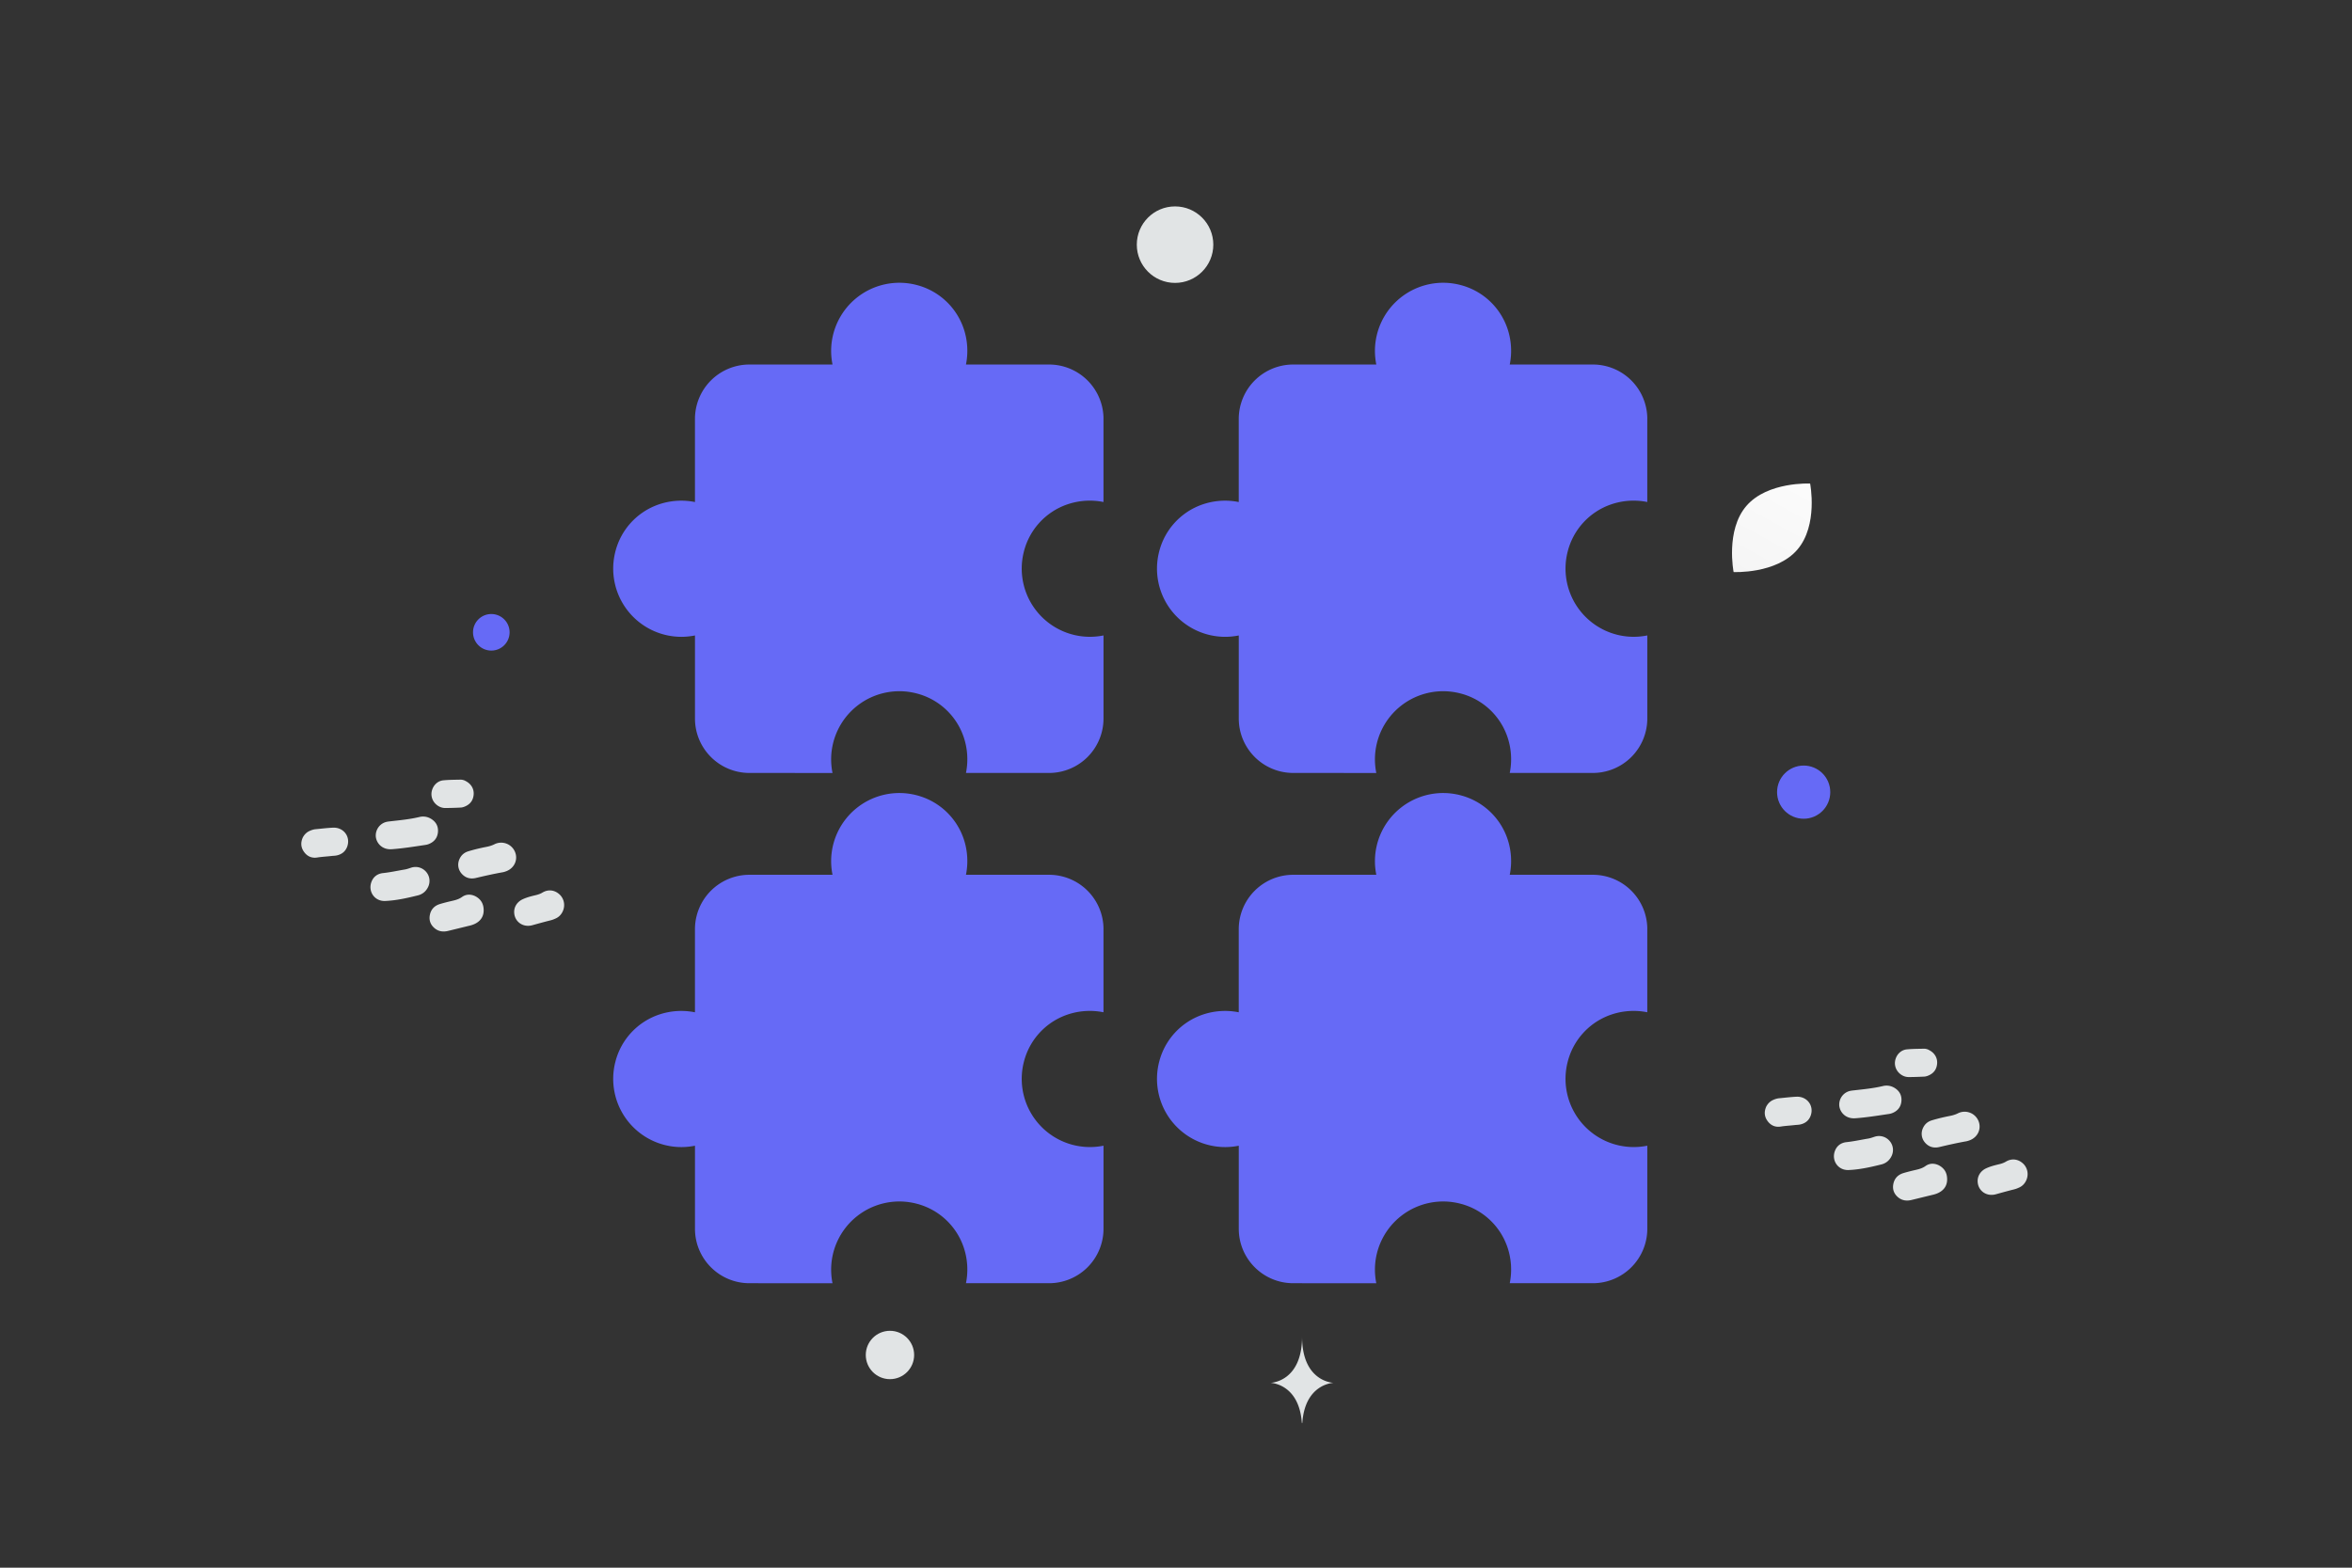 <svg width="900" height="600" viewBox="0 0 900 600" fill="none" xmlns="http://www.w3.org/2000/svg"><rect x="0" y="0" width="900" height="600" fill="#333333" stroke="none"/><path fill="transparent" d="M0 0h900v600H0z"/><path fill-rule="evenodd" clip-rule="evenodd" d="M422.252 160.346v31.79h.01a26.543 26.543 0 0 0-13.823.899 25.761 25.761 0 0 0-16.656 18.116 26.105 26.105 0 0 0 25.266 32.571 26.687 26.687 0 0 0 5.213-.523v31.79a20.845 20.845 0 0 1-6.104 14.738 20.848 20.848 0 0 1-14.739 6.104h-31.792v.009a26.53 26.53 0 0 0-.898-13.822 25.765 25.765 0 0 0-18.118-16.655 26.107 26.107 0 0 0-32.572 25.265c.003 1.75.178 3.496.523 5.212l-31.782-.009c-11.508.002-20.84-9.325-20.843-20.832v-31.791a26.68 26.68 0 0 1-5.213.524 26.109 26.109 0 0 1-25.266-32.571 25.76 25.76 0 0 1 16.656-18.116 26.543 26.543 0 0 1 13.823-.899h-.01v-31.79a20.843 20.843 0 0 1 20.843-20.842h31.792a26.679 26.679 0 0 1-.523-5.213 26.107 26.107 0 0 1 32.572-25.264 25.8 25.8 0 0 1 18.118 16.655 26.529 26.529 0 0 1 .898 13.822h31.792a20.843 20.843 0 0 1 20.843 20.842m-.01 195.282v31.79h.01a26.543 26.543 0 0 0-13.823.899 25.761 25.761 0 0 0-16.656 18.117 26.103 26.103 0 0 0 30.479 32.047v31.79a20.843 20.843 0 0 1-20.843 20.842h-31.792v.01c.93-4.606.62-9.376-.898-13.822a25.764 25.764 0 0 0-18.118-16.656 26.105 26.105 0 0 0-32.572 25.265c.003 1.75.178 3.496.523 5.213l-31.782-.01c-11.508.002-20.84-9.324-20.843-20.832v-31.79c-1.716.345-3.462.52-5.213.523a26.109 26.109 0 0 1-25.266-32.571 25.761 25.761 0 0 1 16.656-18.116 26.543 26.543 0 0 1 13.823-.899h-.01v-31.79a20.843 20.843 0 0 1 20.843-20.842h31.792a26.679 26.679 0 0 1-.523-5.213 26.103 26.103 0 0 1 32.572-25.264 25.8 25.8 0 0 1 18.118 16.655 26.53 26.53 0 0 1 .898 13.822h31.792a20.843 20.843 0 0 1 20.843 20.842m208.074-195.303v31.791h.01a26.528 26.528 0 0 0-13.822.898 25.762 25.762 0 0 0-16.657 18.117 26.106 26.106 0 0 0 25.266 32.571 26.68 26.68 0 0 0 5.213-.524v31.791a20.839 20.839 0 0 1-20.842 20.841h-31.793v.01a26.53 26.53 0 0 0-.898-13.822 25.76 25.76 0 0 0-18.118-16.655 26.105 26.105 0 0 0-32.572 25.264c.003 1.751.178 3.497.523 5.213l-31.782-.01c-11.508.002-20.839-9.324-20.842-20.831v-31.791c-1.717.345-3.463.52-5.214.523a26.105 26.105 0 0 1-25.266-32.57 25.766 25.766 0 0 1 16.657-18.117 26.533 26.533 0 0 1 13.823-.898h-.01v-31.791a20.837 20.837 0 0 1 20.842-20.841h31.792a26.687 26.687 0 0 1-.523-5.213 26.106 26.106 0 0 1 32.572-25.265 25.799 25.799 0 0 1 18.118 16.656 26.528 26.528 0 0 1 .898 13.822h31.793a20.837 20.837 0 0 1 20.842 20.841m-.01 195.283v31.79h.01a26.539 26.539 0 0 0-13.822.899 25.76 25.76 0 0 0-16.657 18.117 26.103 26.103 0 0 0 30.479 32.047v31.79a20.841 20.841 0 0 1-20.842 20.842h-31.793v.01c.93-4.606.62-9.376-.898-13.822a25.76 25.76 0 0 0-18.118-16.656 26.108 26.108 0 0 0-32.572 25.265c.003 1.75.178 3.496.523 5.213l-31.782-.01c-11.508.002-20.839-9.324-20.842-20.832v-31.79c-1.717.345-3.463.52-5.214.523a26.108 26.108 0 0 1-25.266-32.571 25.765 25.765 0 0 1 16.657-18.116 26.543 26.543 0 0 1 13.823-.899h-.01v-31.79a20.837 20.837 0 0 1 20.842-20.842h31.792a26.679 26.679 0 0 1-.523-5.213 26.104 26.104 0 0 1 32.572-25.264 25.798 25.798 0 0 1 18.118 16.655 26.53 26.53 0 0 1 .898 13.822h31.793a20.841 20.841 0 0 1 20.842 20.842" fill="#666AF6"/><path d="M668.284 193.602c8.081-9.353 24.365-8.533 24.365-8.533s3.172 15.983-4.917 25.331c-8.081 9.352-24.357 8.538-24.357 8.538s-3.172-15.983 4.909-25.336z" fill="url(#a)"/><circle cx="188" cy="242" r="7" fill="#666AF6"/><circle r="10.178" transform="matrix(1 0 0 -1 690.178 303.178)" fill="#666AF6"/><circle r="9.253" transform="matrix(1 0 0 -1 340.544 518.591)" fill="#E1E4E5"/><circle r="14.638" transform="matrix(0 -1 -1 0 449.638 93.638)" fill="#E1E4E5"/><path d="M498.332 544.618h-.176c-1.041-15.131-12.005-15.364-12.005-15.364s12.09-.242 12.09-17.725c0 17.483 12.091 17.725 12.091 17.725s-10.96.233-12 15.364zM146.734 324.436c-1.899-.937-3.094-2.997-2.933-5.051.167-2.22 1.683-4.139 3.831-4.76.59-.17 1.216-.232 1.832-.299 3.689-.418 7.384-.769 11.011-1.632 1.604-.388 3.182-.128 4.605.777 1.883 1.201 2.721 2.966 2.488 5.139-.239 2.184-1.518 3.679-3.577 4.46a5.736 5.736 0 0 1-1.201.305c-4.233.624-8.46 1.317-12.734 1.636-1.17.088-2.277-.052-3.322-.575zm17.061 15.083c-.793 1.634-2.143 2.731-3.83 3.155-4.15 1.028-8.342 1.984-12.632 2.154-3.917.149-6.529-3.526-5.244-7.178.735-2.091 2.35-3.275 4.508-3.502 2.783-.289 5.485-.904 8.232-1.354.875-.144 1.687-.449 2.521-.718 2.111-.677 4.33-.019 5.748 1.647 1.376 1.62 1.644 3.876.697 5.796zm12.121-10.935c.699-1.423 1.828-2.333 3.333-2.783 2.272-.688 4.575-1.23 6.898-1.685 1.061-.207 2.075-.501 3.059-.993a5.731 5.731 0 0 1 7.864 2.926c1.231 2.971-.245 6.23-3.366 7.399-.429.16-.879.31-1.335.392-3.446.605-6.861 1.38-10.266 2.186-2.112.496-3.99.009-5.459-1.657-1.433-1.636-1.696-3.825-.728-5.785zm5.967 14.422c2.272 1.201 3.166 3.033 3.197 5.3.03 2.24-.99 3.968-2.962 5.065-.719.403-1.506.682-2.302.878-2.81.678-5.605 1.375-8.415 2.052-1.79.424-3.503.227-4.982-.953-1.625-1.305-2.323-3.038-1.944-5.087.394-2.158 1.729-3.611 3.835-4.252 1.63-.492 3.281-.895 4.947-1.277 1.258-.289 2.432-.646 3.535-1.427 1.635-1.174 3.467-1.086 5.091-.299zm33.409 5.888c-.559 1.143-1.397 2.043-2.562 2.586-.657.305-1.325.579-2.018.75-2.349.584-4.678 1.23-7.007 1.876-3.529.977-6.757-1.285-6.947-4.783-.119-2.194 1.113-4.165 3.266-5.158 1.599-.739 3.302-1.168 5.004-1.571.911-.217 1.754-.507 2.567-.993 2.199-1.319 4.678-.997 6.545.752 1.769 1.662 2.24 4.316 1.152 6.541zm-99.407-28.405c.622-1.138 1.455-1.95 2.562-2.457.756-.346 1.543-.6 2.37-.677 2.2-.207 4.409-.485 6.619-.583 4.005-.17 6.731 3.381 5.467 7.122-.658 1.96-2.128 3.114-4.141 3.517-.646.129-1.329.124-1.992.206-1.785.207-3.586.289-5.371.573-2.111.341-3.865-.446-5.096-2.2-1.247-1.75-1.272-3.638-.418-5.501zm62.316-21.554c2.101 1.077 3.208 3.002 3.047 5.134-.177 2.292-1.383 3.823-3.494 4.656-.471.191-.994.331-1.496.351a129.35 129.35 0 0 1-5.868.169c-1.102.005-2.126-.352-3.042-1.004-1.811-1.32-2.622-3.473-2.094-5.589.544-2.148 2.236-3.798 4.41-4.004 2.147-.206 4.32-.206 6.478-.252a3.923 3.923 0 0 1 2.059.539zm528.532 128.476c-1.899-.937-3.093-2.997-2.932-5.051.166-2.22 1.683-4.139 3.83-4.759.59-.171 1.216-.233 1.832-.3 3.689-.418 7.384-.769 11.011-1.632 1.605-.387 3.183-.128 4.605.778 1.884 1.201 2.721 2.966 2.488 5.139-.239 2.183-1.517 3.678-3.577 4.459a5.681 5.681 0 0 1-1.2.305c-4.233.625-8.461 1.317-12.735 1.636-1.17.088-2.277-.052-3.322-.575zm17.061 15.083c-.792 1.635-2.143 2.731-3.83 3.155-4.15 1.029-8.342 1.985-12.631 2.154-3.917.149-6.529-3.525-5.245-7.178.735-2.09 2.35-3.275 4.508-3.502 2.784-.289 5.485-.904 8.233-1.353.874-.145 1.687-.45 2.52-.719 2.111-.677 4.331-.019 5.748 1.647 1.376 1.62 1.644 3.876.697 5.796zm12.122-10.935c.699-1.423 1.827-2.333 3.333-2.783 2.271-.687 4.574-1.23 6.898-1.685 1.06-.206 2.075-.501 3.058-.992a5.73 5.73 0 0 1 7.864 2.925c1.231 2.971-.245 6.23-3.365 7.399-.43.16-.88.31-1.335.393-3.447.604-6.862 1.379-10.267 2.186-2.111.496-3.989.009-5.458-1.658-1.433-1.635-1.697-3.824-.728-5.785zm5.967 14.423c2.271 1.201 3.165 3.033 3.196 5.299.03 2.241-.99 3.968-2.961 5.065-.72.403-1.506.682-2.303.879-2.81.677-5.604 1.375-8.414 2.052-1.791.423-3.503.226-4.983-.954-1.624-1.304-2.322-3.038-1.944-5.087.394-2.157 1.729-3.611 3.835-4.252 1.63-.491 3.281-.894 4.947-1.277 1.258-.289 2.433-.646 3.535-1.427 1.635-1.174 3.467-1.085 5.092-.298zm33.409 5.887c-.56 1.144-1.398 2.044-2.562 2.587-.658.305-1.325.579-2.019.749-2.349.584-4.678 1.23-7.006 1.877-3.53.977-6.758-1.286-6.948-4.784-.119-2.194 1.114-4.165 3.266-5.157 1.599-.74 3.302-1.169 5.004-1.572.911-.217 1.755-.507 2.567-.993 2.2-1.319 4.678-.997 6.546.752 1.769 1.662 2.239 4.316 1.152 6.541zm-99.407-28.405c.621-1.138 1.454-1.95 2.562-2.457.755-.346 1.542-.599 2.37-.677 2.199-.206 4.408-.485 6.618-.583 4.005-.169 6.731 3.381 5.467 7.122-.658 1.961-2.127 3.114-4.14 3.517-.647.129-1.33.124-1.993.207-1.785.206-3.585.288-5.371.572-2.111.341-3.865-.446-5.096-2.2-1.246-1.749-1.272-3.638-.417-5.501zm62.316-21.554c2.1 1.077 3.207 3.002 3.046 5.134-.177 2.292-1.383 3.824-3.494 4.656-.471.191-.994.331-1.496.352-1.961.092-3.912.164-5.867.169-1.103.004-2.127-.353-3.043-1.005-1.81-1.32-2.622-3.473-2.094-5.589.544-2.147 2.237-3.797 4.41-4.004 2.147-.206 4.321-.205 6.478-.251a3.93 3.93 0 0 1 2.06.538z" fill="#E1E4E5"/><defs><linearGradient id="a" x1="700.849" y1="161.337" x2="644.63" y2="263.312" gradientUnits="userSpaceOnUse"><stop stop-color="#fff"/><stop offset="1" stop-color="#EEE"/></linearGradient></defs></svg>